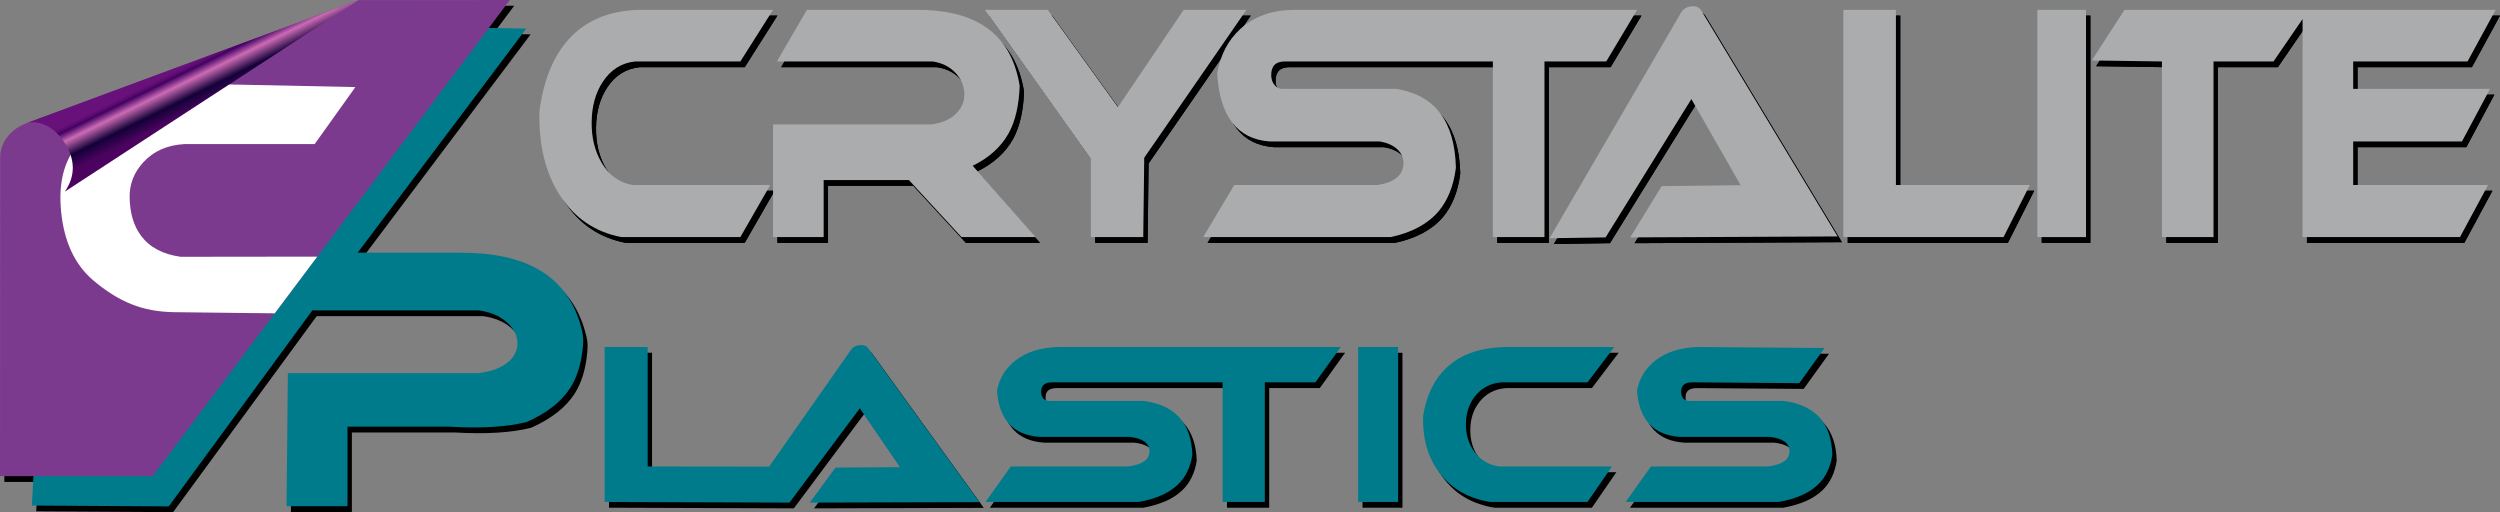 <?xml version="1.0" encoding="UTF-8"?>
<!DOCTYPE svg PUBLIC "-//W3C//DTD SVG 1.1//EN" "http://www.w3.org/Graphics/SVG/1.1/DTD/svg11.dtd">
<!-- Creator: CorelDRAW 2019 (64-Bit) -->
<svg xmlns="http://www.w3.org/2000/svg" xml:space="preserve" width="178.126mm" height="36.491mm" version="1.1" style="shape-rendering:geometricPrecision; text-rendering:geometricPrecision; image-rendering:optimizeQuality; fill-rule:evenodd; clip-rule:evenodd"
viewBox="0 0 17767.69 3639.88"
 xmlns:xlink="http://www.w3.org/1999/xlink"
 xmlns:xodm="http://www.corel.com/coreldraw/odm/2003">
 <rect x="0" y="0" width="17767.69" height="3639.88" fill="#808080" stroke="none"/>
 <defs>
  <style type="text/css">
   <![CDATA[
    .fil2 {fill:none;fill-rule:nonzero}
    .fil0 {fill:black;fill-rule:nonzero}
    .fil3 {fill:#007B8C;fill-rule:nonzero}
    .fil4 {fill:#7C3A8F;fill-rule:nonzero}
    .fil1 {fill:#AAACAE;fill-rule:nonzero}
    .fil5 {fill:white;fill-rule:nonzero}
    .fil6 {fill:url(#id0);fill-rule:nonzero}
   ]]>
  </style>
  <linearGradient id="id0" gradientUnits="userSpaceOnUse" x1="794.57" y1="727.06" x2="932.31" y2="1007.2">
   <stop offset="0" style="stop-opacity:1; stop-color:#68117A"/>
   <stop offset="0.071" style="stop-opacity:1; stop-color:#5A0A6D"/>
   <stop offset="0.122" style="stop-opacity:1; stop-color:#420063"/>
   <stop offset="0.329" style="stop-opacity:1; stop-color:#CB6BB4"/>
   <stop offset="0.671" style="stop-opacity:1; stop-color:#130138"/>
   <stop offset="1" style="stop-opacity:1; stop-color:#4C0360"/>
  </linearGradient>
 </defs>
 <g id="Layer_x0020_1">

  <path class="fil0" d="M5292.8 477.62l232.38 -366.7 -958.72 0c-209.02,7.01 -372.52,75.93 -491.61,206.75 -110.95,121.44 -181.01,293.05 -210.22,513.73 -5.84,239.42 43.22,440.25 147.14,600.29 103.95,159.96 248.74,258 434.41,294.23l846.61 0 212.51 -370.15 -978.54 0c-92.27,-15.2 -165.84,-67.73 -219.54,-157.67 -49.06,-82.93 -72.41,-178.71 -71.22,-289.59 1.16,-110.98 26.85,-206.66 78.22,-284.95 57.23,-87.58 135.45,-136.64 232.37,-145.93l746.19 0z"/>
  <path class="fil0" d="M5525.19 110.92l-958.72 0c-209.02,7.01 -372.52,75.93 -491.61,206.75 -110.95,121.44 -181.01,293.05 -210.22,513.73 -5.84,239.42 43.22,440.25 147.14,600.29 103.95,159.96 248.74,258 434.41,294.23l846.61 0 212.51 -370.15 -978.54 0c-92.27,-15.2 -165.84,-67.73 -219.54,-157.67 -49.06,-82.93 -72.41,-178.71 -71.22,-289.59 1.16,-110.98 26.85,-206.66 78.22,-284.95 57.23,-87.58 135.45,-136.64 232.37,-145.93l746.19 0 232.38 -366.7z"/>
  <path class="fil0" d="M7015.21 219.53c-117.89,-73.56 -274.44,-109.79 -470.58,-108.62l-778.89 0 -213.71 366.7 1105.84 0c66.57,9.29 121.46,36.14 163.5,80.57 38.53,40.88 59.55,87.58 63.03,141.29 3.54,54.89 -13.97,101.59 -52.55,142.47 -40.84,45.51 -101.56,72.38 -180.97,82.93l-1125.69 0 0 801.03 359.65 0 0 -405.21 606.04 0 373.7 405.21 526.62 0 -447.18 -506.8c116.71,-57.18 201.93,-134.28 255.72,-231.24 47.89,-87.58 73.56,-199.65 78.2,-337.48 -32.68,-199.65 -120.26,-343.3 -262.74,-430.87z"/>
  <path class="fil0" d="M6544.63 110.92l-778.89 0 -213.71 366.7 1105.84 0c66.57,9.29 121.46,36.14 163.5,80.57 38.53,40.88 59.55,87.58 63.03,141.29 3.54,54.89 -13.97,101.59 -52.55,142.47 -40.84,45.51 -101.56,72.38 -180.97,82.93l-1125.69 0 0 801.03 359.65 0 0 -405.21 606.04 0 373.7 405.21 526.62 0 -447.18 -506.8c116.71,-57.18 201.93,-134.28 255.72,-231.24 47.89,-87.58 73.56,-199.65 78.2,-337.48 -32.68,-199.65 -120.26,-343.3 -262.74,-430.87 -117.89,-73.56 -274.44,-109.79 -470.58,-108.62z"/>
  <polygon class="fil0" points="8889.5,110.92 8443.42,110.92 7976.39,802.26 7477.7,110.92 7030.52,110.92 7783.67,1170.05 7783.67,1725.91 8156.19,1725.91 8163.2,1161.94 "/>
  <polygon class="fil0" points="8443.42,110.92 7976.39,802.26 7477.7,110.92 7030.52,110.92 7783.67,1170.05 7783.67,1725.91 8156.19,1725.91 8163.2,1161.94 8889.5,110.92 "/>
  <path class="fil0" d="M11446.72 477.62l219.57 -366.7 -2451.08 0c-150.66,3.55 -274.39,49.08 -370.15,136.64 -87.58,80.58 -141.29,185.63 -163.51,316.45 18.66,304.79 143.66,465.93 373.7,482.31l780.01 0c53.71,8.11 95.78,26.86 127.28,56 29.22,28.04 43.24,60.72 43.24,96.94 -1.19,85.3 -61.9,137.74 -184.53,156.49l-1018.25 0 -220.67 370.15 1332.33 0c148.3,-31.5 261.64,-92.31 338.65,-180.98 66.55,-78.28 108.62,-182.16 124.99,-311.8 -8.19,-330.46 -149.48,-517.27 -423.96,-560.51l-805.68 0c-24.49,1.19 -44.42,-8.19 -59.54,-28.04 -15.2,-17.48 -22.2,-39.69 -23.39,-66.54 -1.18,-66.55 30.32,-100.42 96.95,-100.42l1478.35 0 0 1248.29 366.69 0 0 -1248.29 438.99 0z"/>
  <path class="fil0" d="M11666.29 110.92l-2451.08 0c-150.66,3.55 -274.39,49.08 -370.15,136.64 -87.58,80.58 -141.29,185.63 -163.51,316.45 18.66,304.79 143.66,465.93 373.7,482.31l780.01 0c53.71,8.11 95.78,26.86 127.28,56 29.22,28.04 43.24,60.72 43.24,96.94 -1.19,85.3 -61.9,137.74 -184.53,156.49l-1018.25 0 -220.67 370.15 1332.33 0c148.3,-31.5 261.64,-92.31 338.65,-180.98 66.55,-78.28 108.62,-182.16 124.99,-311.8 -8.19,-330.46 -149.48,-517.27 -423.96,-560.51l-805.68 0c-24.49,1.19 -44.42,-8.19 -59.54,-28.04 -15.2,-17.48 -22.2,-39.69 -23.39,-66.54 -1.18,-66.55 30.32,-100.42 96.95,-100.42l1478.35 0 0 1248.29 366.69 0 0 -1248.29 438.99 0 219.57 -366.7z"/>
  <polygon class="fil0" points="14856.52,110.92 14510.84,110.92 14510.84,1725.91 14856.52,1725.91 "/>
  <polygon class="fil0" points="14510.84,110.92 14510.84,1725.91 14856.52,1725.91 14856.52,110.92 "/>
  <polygon class="fil0" points="17568.05,477.62 17767.69,110.92 15129.81,110.92 14897.38,470.61 15396,477.62 15396,1725.91 15762.69,1725.91 15762.69,477.62 16188.93,477.62 16395.58,176.37 16395.58,1725.91 17514.25,1725.91 17713.98,1355.76 16755.27,1355.76 16755.27,1046.32 17528.27,1046.32 17728,672.62 16755.27,672.62 16755.27,477.62 "/>
  <polygon class="fil0" points="17767.69,110.92 15129.81,110.92 14897.38,470.61 15396,477.62 15396,1725.91 15762.69,1725.91 15762.69,477.62 16188.93,477.62 16395.58,176.37 16395.58,1725.91 17514.25,1725.91 17713.98,1355.76 16755.27,1355.76 16755.27,1046.32 17528.27,1046.32 17728,672.62 16755.27,672.62 16755.27,477.62 17568.05,477.62 "/>
  <polygon class="fil0" points="13505.43,110.92 13131.81,110.92 13131.81,1725.91 14270.32,1725.91 14457.22,1355.76 13505.43,1355.76 "/>
  <polygon class="fil0" points="13505.43,110.92 13505.43,1355.76 14457.22,1355.76 14270.32,1725.91 13131.81,1725.91 13131.81,110.92 "/>
  <path class="fil0" d="M12124.04 119.12c-12.84,-24.5 -35.05,-35.05 -66.55,-33.86 -29.23,1.18 -53.71,12.83 -72.38,33.86l-941.23 1615 398.19 -5.92 609.59 -983.2 350.3 611.95 -561.69 7 -223.05 364.25 1473.7 -6.92 -966.89 -1602.16z"/>
  <path class="fil0" d="M12124.04 119.12l966.89 1602.16 -1473.7 6.92 223.05 -364.25 561.69 -7 -350.3 -611.95 -609.59 983.2 -398.19 5.92 941.23 -1615c18.66,-21.04 43.15,-32.69 72.38,-33.86 31.5,-1.19 53.71,9.37 66.55,33.86z"/>
  <path class="fil0" d="M4083.04 2799.06c49.86,-76.86 80.16,-175.85 90.83,-296.29 5.57,-62.88 1.16,-88.23 -16.09,-149.48 -50.3,-178.62 -148.93,-310.01 -296.63,-394.95 -141.29,-82.94 -329.31,-122.63 -566.33,-121.53l-721.67 0 1198.11 -1592.7 -1424.66 -24.57 -2006.15 1854.33 -82.91 1560.1 972.7 5.92 1020.63 -1393.15 1180.56 0c80.56,10.47 145.97,37.34 197.34,80.58 47.87,40.88 74.75,87.58 79.4,140.11 4.69,53.71 -15.17,100.42 -59.55,141.29 -49.05,44.42 -121.43,72.38 -217.19,84.11l-1354.58 0 -9.34 945.88 433.24 0 0 -565.24 729.82 0c221.86,12.84 404.03,2.36 545.32,-33.86 143.64,-64.19 245.25,-144.75 307.13,-240.53z"/>
  <path class="fil0" d="M11313.62 2758.19l190.36 -251.08 -784.74 0c-170.51,5.83 -304.79,52.53 -401.65,141.29 -91.13,82.93 -148.3,199.73 -172.88,350.31 -3.46,163.5 36.23,300.14 121.44,408.75 85.3,109.79 203.2,176.34 355.04,200.83l692.43 0 173.98 -252.26 -801.04 0c-75.92,-10.47 -135.46,-45.51 -178.62,-107.42 -40.87,-56.08 -59.62,-121.45 -58.44,-197.37 1.19,-75.84 22.21,-140.11 64.28,-193.82 46.7,-59.54 109.7,-93.4 189.17,-99.23l610.68 0z"/>
  <path class="fil0" d="M8158.46 2890.19l-659.83 0c-43.16,2.28 -66.55,-18.75 -67.74,-64.27 -1.1,-45.52 25.76,-67.73 79.48,-67.73l1209.79 0 0 850.1 300.06 0 0 -850.1 359.68 0 179.81 -251.08 -2006.19 0c-123.73,2.36 -224.14,33.86 -302.43,93.4 -71.2,54.9 -116.8,126.18 -134.28,216.12 14.01,207.75 115.62,317.54 305.89,329.28l637.62 0c93.41,10.47 140.12,45.52 140.12,103.88 -1.19,58.44 -51.35,93.4 -150.58,106.24l-834.99 0 -179.81 252.26 1090.63 0c121.52,-22.21 213.75,-63.09 276.83,-123.73 54.81,-52.61 89.86,-123.81 102.7,-211.39 -7.01,-225.4 -122.63,-353.86 -346.76,-382.99z"/>
  <path class="fil0" d="M3654.48 40.92l-1075.49 1.1 -2355.32 872.31c-59.54,22.21 -105.1,54.89 -138.95,98.13 -33.87,41.97 -51.4,88.68 -52.55,141.29l-1.16 2271.2 1084.83 0 2538.64 -3384.03z"/>
  <polygon class="fil0" points="9967.27,2507.11 9683.51,2507.11 9683.51,3608.29 9967.27,3608.29 "/>
  <path class="fil0" d="M4634.2 3356.03l0 -848.92 -305.95 0 0 1101.18 1313.71 4.65 499.79 -670.3 286.09 418.12 -458.91 3.46 -183.33 248.72 1206.22 -3.46 -790.52 -1093c-10.52,-16.39 -29.2,-24.58 -54.89,-23.39 -24.51,1.18 -44.38,9.38 -59.55,23.39l-589.69 840.73 -862.97 -1.19z"/>
  <path class="fil0" d="M12818.83 2764.02l179.89 -249.9 -896.89 -7.01c-123.73,2.36 -224.22,33.86 -302.43,93.4 -71.2,54.9 -116.8,126.18 -134.28,216.12 15.2,207.75 117.89,317.54 305.97,329.28l637.54 0c94.59,10.47 141.29,45.52 140.2,103.88 -1.19,58.44 -51.43,93.4 -150.67,106.24l-833.8 0 -179.81 252.26 1089.44 0c122.63,-22.21 214.94,-63.09 278.03,-123.73 54.81,-52.61 88.68,-123.81 101.51,-211.39 -5.84,-225.4 -121.44,-353.86 -346.76,-382.99l-659.84 0c-43.15,2.28 -66.54,-18.75 -67.64,-64.27 -1.19,-45.52 25.68,-67.73 79.38,-67.73l760.17 5.83z"/>
  <path class="fil0" d="M2267.21 1064.99l289.61 -405.21 -956.39 -19.84 -911.99 599.03c53.7,-37.42 73.56,-85.21 58.39,-142.48 -14.02,-57.18 -50.22,-84.03 -109.76,-80.57l-19.86 17.49c-122.62,117.98 -173.98,288.49 -151.82,510.35 21.02,214.85 96.92,377.17 226.54,488.14 92.28,78.2 183.36,135.47 272.1,170.43 92.24,37.42 195,56.08 308.28,57.26l711.15 8.2 302.43 -402.93 -970.39 1.19c-126.09,-17.49 -219.51,-66.55 -280.25,-147.12 -52.56,-68.92 -80.56,-159.96 -82.9,-272.11 -2.34,-94.59 29.2,-177.52 95.77,-251.08 73.57,-80.57 170.46,-123.73 293.08,-130.74l926.02 0z"/>
  <path class="fil0" d="M368.46 937.72c47.9,26.86 87.59,65.36 120.28,115.62 78.26,120.27 79.42,237.06 3.5,349.13l2086.75 -1360.45 -2355.32 872.31c45.56,-10.47 94.59,-3.46 144.79,23.39z"/>
  <path class="fil1" d="M5261.79 436.71l232.38 -366.7 -958.72 0c-209.02,7.01 -372.52,75.93 -491.61,206.75 -110.95,121.44 -181.01,293.05 -210.22,513.73 -5.84,239.42 43.22,440.25 147.14,600.29 103.95,159.96 248.74,258 434.41,294.23l846.61 0 212.51 -370.15 -978.54 0c-92.27,-15.2 -165.84,-67.73 -219.54,-157.67 -49.06,-82.93 -72.41,-178.71 -71.22,-289.59 1.16,-110.98 26.85,-206.66 78.22,-284.95 57.23,-87.58 135.45,-136.64 232.37,-145.93l746.19 0z"/>
  <path class="fil2" d="M5494.17 70l-958.72 0c-209.02,7.01 -372.52,75.93 -491.61,206.75 -110.95,121.44 -181.01,293.05 -210.22,513.73 -5.84,239.42 43.22,440.25 147.14,600.29 103.95,159.96 248.74,258 434.41,294.23l846.61 0 212.51 -370.15 -978.54 0c-92.27,-15.2 -165.84,-67.73 -219.54,-157.67 -49.06,-82.93 -72.41,-178.71 -71.22,-289.59 1.16,-110.98 26.85,-206.66 78.22,-284.95 57.23,-87.58 135.45,-136.64 232.37,-145.93l746.19 0 232.38 -366.7z"/>
  <path class="fil1" d="M6984.2 178.62c-117.89,-73.56 -274.44,-109.79 -470.58,-108.62l-778.89 0 -213.71 366.7 1105.84 0c66.57,9.29 121.46,36.14 163.5,80.57 38.53,40.88 59.55,87.58 63.03,141.29 3.54,54.89 -13.97,101.59 -52.55,142.47 -40.84,45.51 -101.56,72.38 -180.97,82.93l-1125.69 0 0 801.03 359.65 0 0 -405.21 606.04 0 373.7 405.21 526.62 0 -447.18 -506.8c116.71,-57.18 201.93,-134.28 255.72,-231.24 47.89,-87.58 73.56,-199.65 78.2,-337.48 -32.68,-199.65 -120.26,-343.3 -262.74,-430.87z"/>
  <path class="fil2" d="M6513.62 70l-778.89 0 -213.71 366.7 1105.84 0c66.57,9.29 121.46,36.14 163.5,80.57 38.53,40.88 59.55,87.58 63.03,141.29 3.54,54.89 -13.97,101.59 -52.55,142.47 -40.84,45.51 -101.56,72.38 -180.97,82.93l-1125.69 0 0 801.03 359.65 0 0 -405.21 606.04 0 373.7 405.21 526.62 0 -447.18 -506.8c116.71,-57.18 201.93,-134.28 255.72,-231.24 47.89,-87.58 73.56,-199.65 78.2,-337.48 -32.68,-199.65 -120.26,-343.3 -262.74,-430.87 -117.89,-73.56 -274.44,-109.79 -470.58,-108.62z"/>
  <polygon class="fil1" points="8858.49,70 8412.4,70 7945.38,761.34 7446.69,70 6999.51,70 7752.66,1129.13 7752.66,1685 8125.18,1685 8132.19,1121.02 "/>
  <polygon class="fil2" points="8412.4,70 7945.38,761.34 7446.69,70 6999.51,70 7752.66,1129.13 7752.66,1685 8125.18,1685 8132.19,1121.02 8858.49,70 "/>
  <path class="fil1" d="M11415.71 436.71l219.57 -366.7 -2451.08 0c-150.66,3.55 -274.39,49.08 -370.15,136.64 -87.58,80.58 -141.29,185.63 -163.51,316.45 18.66,304.79 143.66,465.93 373.7,482.31l780.01 0c53.71,8.11 95.78,26.86 127.28,56 29.22,28.04 43.24,60.72 43.24,96.94 -1.19,85.3 -61.9,137.74 -184.53,156.49l-1018.25 0 -220.67 370.15 1332.33 0c148.3,-31.5 261.64,-92.31 338.65,-180.98 66.55,-78.28 108.62,-182.16 124.99,-311.8 -8.19,-330.46 -149.48,-517.27 -423.96,-560.51l-805.68 0c-24.49,1.19 -44.42,-8.19 -59.54,-28.04 -15.2,-17.48 -22.2,-39.69 -23.39,-66.54 -1.18,-66.55 30.32,-100.42 96.95,-100.42l1478.35 0 0 1248.29 366.69 0 0 -1248.29 438.99 0z"/>
  <path class="fil2" d="M11635.28 70l-2451.08 0c-150.66,3.55 -274.39,49.08 -370.15,136.64 -87.58,80.58 -141.29,185.63 -163.51,316.45 18.66,304.79 143.66,465.93 373.7,482.31l780.01 0c53.71,8.11 95.78,26.86 127.28,56 29.22,28.04 43.24,60.72 43.24,96.94 -1.19,85.3 -61.9,137.74 -184.53,156.49l-1018.25 0 -220.67 370.15 1332.33 0c148.3,-31.5 261.64,-92.31 338.65,-180.98 66.55,-78.28 108.62,-182.16 124.99,-311.8 -8.19,-330.46 -149.48,-517.27 -423.96,-560.51l-805.68 0c-24.49,1.19 -44.42,-8.19 -59.54,-28.04 -15.2,-17.48 -22.2,-39.69 -23.39,-66.54 -1.18,-66.55 30.32,-100.42 96.95,-100.42l1478.35 0 0 1248.29 366.69 0 0 -1248.29 438.99 0 219.57 -366.7z"/>
  <polygon class="fil1" points="14825.5,70 14479.83,70 14479.83,1685 14825.5,1685 "/>
  <polygon class="fil2" points="14479.83,70 14479.83,1685 14825.5,1685 14825.5,70 "/>
  <polygon class="fil1" points="17537.04,436.71 17736.68,70 15098.79,70 14866.37,429.69 15364.99,436.71 15364.99,1685 15731.68,1685 15731.68,436.71 16157.91,436.71 16364.57,135.46 16364.57,1685 17483.24,1685 17682.97,1314.84 16724.26,1314.84 16724.26,1005.41 17497.26,1005.41 17696.99,631.7 16724.26,631.7 16724.26,436.71 "/>
  <polygon class="fil2" points="17736.68,70 15098.79,70 14866.37,429.69 15364.99,436.71 15364.99,1685 15731.68,1685 15731.68,436.71 16157.91,436.71 16364.57,135.46 16364.57,1685 17483.24,1685 17682.97,1314.84 16724.26,1314.84 16724.26,1005.41 17497.26,1005.41 17696.99,631.7 16724.26,631.7 16724.26,436.71 17537.04,436.71 "/>
  <polygon class="fil1" points="13474.42,70 13100.8,70 13100.8,1685 14239.31,1685 14426.2,1314.84 13474.42,1314.84 "/>
  <polygon class="fil2" points="13474.42,70 13474.42,1314.84 14426.2,1314.84 14239.31,1685 13100.8,1685 13100.8,70 "/>
  <path class="fil1" d="M12093.03 78.2c-12.84,-24.5 -35.05,-35.05 -66.55,-33.86 -29.23,1.18 -53.71,12.83 -72.38,33.86l-941.23 1615 398.19 -5.92 609.59 -983.2 350.3 611.95 -561.69 7 -223.05 364.25 1473.7 -6.92 -966.89 -1602.16z"/>
  <path class="fil2" d="M12093.03 78.2l966.89 1602.16 -1473.7 6.92 223.05 -364.25 561.69 -7 -350.3 -611.95 -609.59 983.2 -398.19 5.92 941.23 -1615c18.66,-21.04 43.15,-32.69 72.38,-33.86 31.5,-1.19 53.71,9.37 66.55,33.86z"/>
  <path class="fil3" d="M4052.03 2758.14c43.89,-67.65 72.61,-152.44 86.14,-253.91 11.68,-87.65 9.59,-123.03 -16.07,-207.81 -51.61,-170.5 -148.7,-296.61 -291.96,-379 -141.29,-82.94 -329.31,-122.63 -566.33,-121.53l-721.67 0 1198.11 -1592.7 -1424.66 -24.57 -2006.15 1854.33 -82.91 1560.1 972.7 5.92 1020.63 -1393.15 1180.56 0c80.56,10.47 145.97,37.34 197.34,80.58 47.87,40.88 74.75,87.58 79.4,140.11 4.69,53.71 -15.17,100.42 -59.55,141.29 -49.05,44.42 -121.43,72.38 -217.19,84.11l-1354.58 0 -9.34 945.88 433.24 0 0 -565.24 729.82 0c221.86,12.84 404.03,2.36 545.32,-33.86 143.64,-64.19 245.25,-144.75 307.13,-240.53z"/>
  <path class="fil3" d="M11282.61 2717.28l190.36 -251.08 -784.74 0c-170.51,5.83 -304.79,52.53 -401.65,141.29 -91.13,82.93 -148.3,199.73 -172.88,350.31 -3.46,163.5 36.23,300.14 121.44,408.75 85.3,109.79 203.2,176.34 355.04,200.83l692.43 0 173.98 -252.26 -801.04 0c-75.92,-10.47 -135.46,-45.51 -178.62,-107.42 -40.87,-56.08 -59.62,-121.45 -58.44,-197.37 1.19,-75.84 22.21,-140.11 64.28,-193.82 46.7,-59.54 109.7,-93.4 189.17,-99.23l610.68 0z"/>
  <path class="fil3" d="M8127.44 2849.27l-659.83 0c-43.16,2.28 -66.55,-18.75 -67.74,-64.27 -1.1,-45.52 25.76,-67.73 79.48,-67.73l1209.79 0 0 850.1 300.06 0 0 -850.1 359.68 0 179.81 -251.08 -2006.19 0c-123.73,2.36 -224.14,33.86 -302.43,93.4 -71.2,54.9 -116.8,126.18 -134.28,216.12 14.01,207.75 115.62,317.54 305.89,329.28l637.62 0c93.41,10.47 140.12,45.52 140.12,103.88 -1.19,58.44 -51.35,93.4 -150.58,106.24l-834.99 0 -179.81 252.26 1090.63 0c121.52,-22.21 213.75,-63.09 276.83,-123.73 54.81,-52.61 89.86,-123.81 102.7,-211.39 -7.01,-225.4 -122.63,-353.86 -346.76,-382.99z"/>
  <path class="fil4" d="M3623.47 0l-1075.49 1.1 -2355.32 872.31c-59.54,22.21 -105.1,54.89 -138.95,98.13 -33.87,41.97 -51.4,88.68 -52.55,141.29l-1.16 2271.2 1084.83 0 2538.64 -3384.03z"/>
  <polygon class="fil3" points="9936.26,2466.19 9652.5,2466.19 9652.5,3567.38 9936.26,3567.38 "/>
  <path class="fil3" d="M4603.19 3315.12l0 -848.92 -305.95 0 0 1101.18 1313.71 4.65 499.79 -670.3 286.09 418.12 -458.91 3.46 -183.33 248.72 1206.22 -3.46 -790.52 -1093c-10.52,-16.39 -29.2,-24.58 -54.89,-23.39 -24.51,1.18 -44.38,9.38 -59.55,23.39l-589.69 840.73 -862.97 -1.19z"/>
  <path class="fil3" d="M12787.82 2723.1l179.89 -249.9 -896.89 -7.01c-123.73,2.36 -224.22,33.86 -302.43,93.4 -71.2,54.9 -116.8,126.18 -134.28,216.12 15.2,207.75 117.89,317.54 305.97,329.28l637.54 0c94.59,10.47 141.29,45.52 140.2,103.88 -1.19,58.44 -51.43,93.4 -150.67,106.24l-833.8 0 -179.81 252.26 1089.44 0c122.63,-22.21 214.94,-63.09 278.03,-123.73 54.81,-52.61 88.68,-123.81 101.51,-211.39 -5.84,-225.4 -121.44,-353.86 -346.76,-382.99l-659.84 0c-43.15,2.28 -66.54,-18.75 -67.64,-64.27 -1.19,-45.52 25.68,-67.73 79.38,-67.73l760.17 5.83z"/>
  <path class="fil5" d="M2236.19 1024.07l289.61 -405.21 -956.39 -19.84 -911.99 599.03c53.7,-37.42 73.56,-85.21 58.39,-142.48 -14.02,-57.18 -50.22,-84.03 -109.76,-80.57l-19.86 17.49c-122.62,117.98 -173.98,288.49 -151.82,510.35 21.02,214.85 96.92,377.17 226.54,488.14 92.28,78.2 183.36,135.47 272.1,170.43 92.24,37.42 195,56.08 308.28,57.26l711.15 8.2 302.43 -402.93 -970.39 1.19c-126.09,-17.49 -219.51,-66.55 -280.25,-147.12 -52.56,-68.92 -80.56,-159.96 -82.9,-272.11 -2.34,-94.59 29.2,-177.52 95.77,-251.08 73.57,-80.57 170.46,-123.73 293.08,-130.74l926.02 0z"/>
  <path class="fil6" d="M337.45 896.8c47.9,26.86 87.59,65.36 120.28,115.62 78.26,120.27 79.42,237.06 3.5,349.13l2086.75 -1360.45 -2355.32 872.31c45.56,-10.47 94.59,-3.46 144.79,23.39z"/>
 </g>
</svg>
